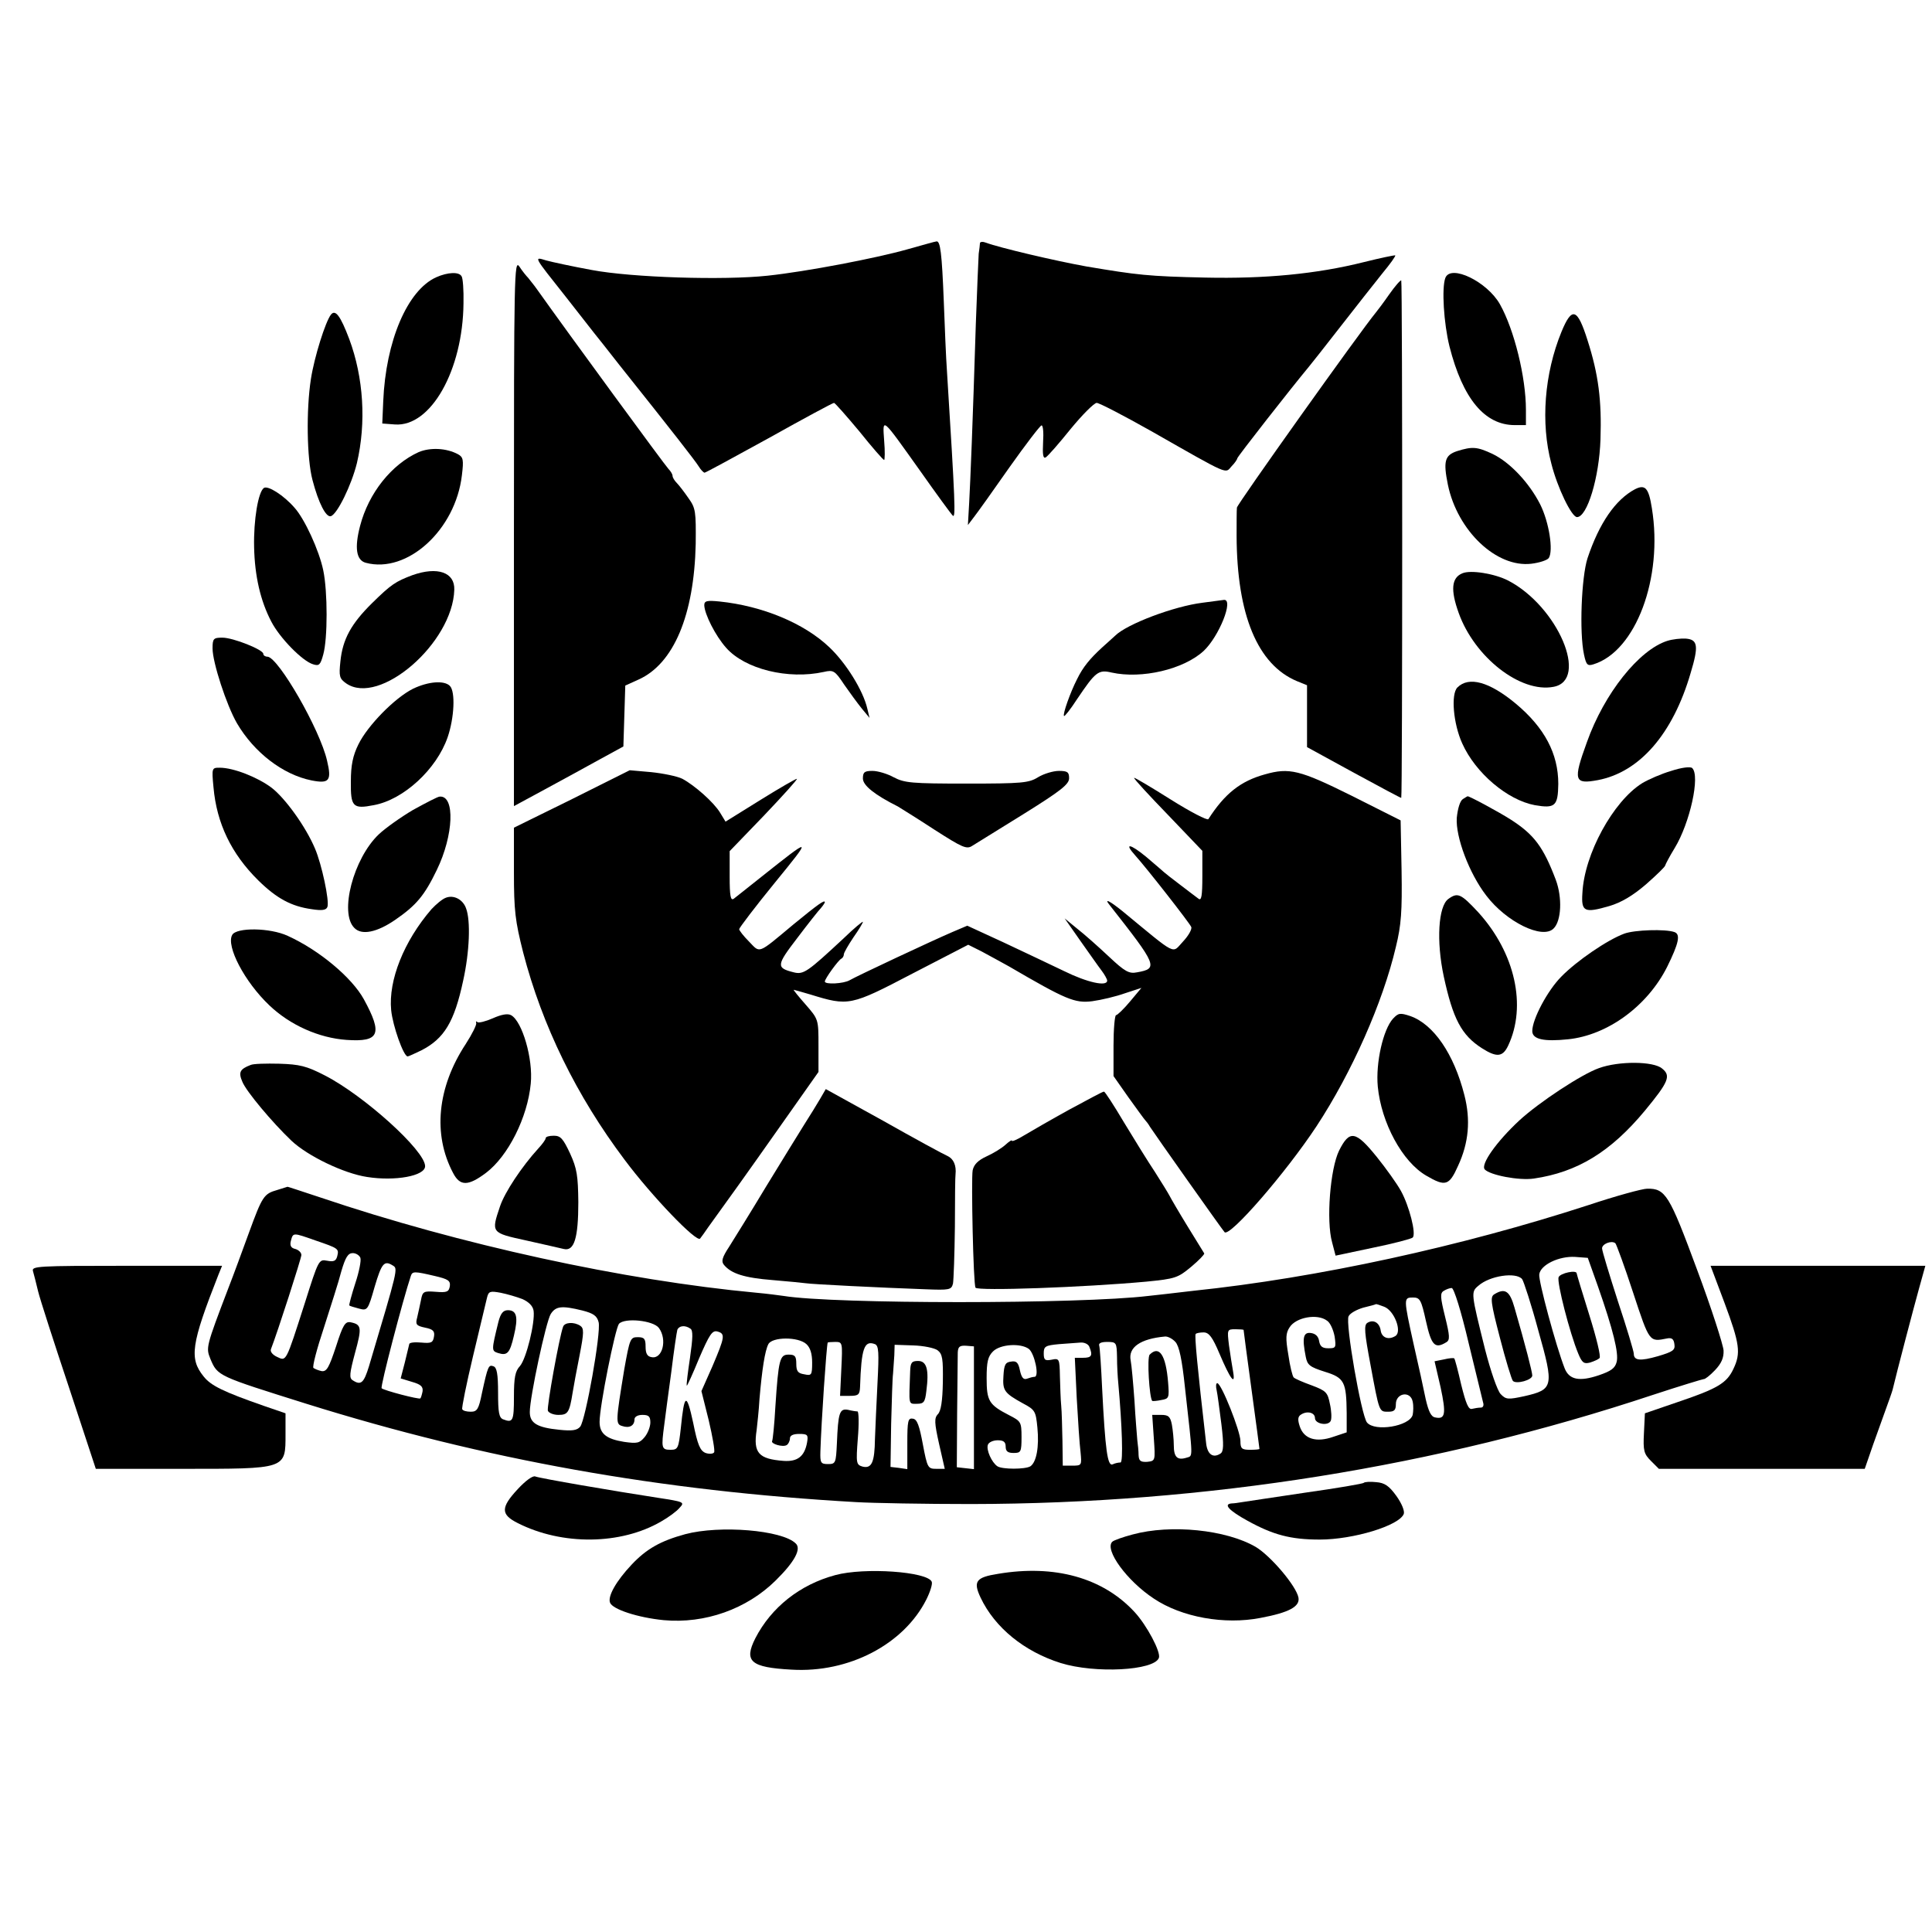 <?xml version="1.0" standalone="no"?>
<!DOCTYPE svg PUBLIC "-//W3C//DTD SVG 20010904//EN"
 "http://www.w3.org/TR/2001/REC-SVG-20010904/DTD/svg10.dtd">
<svg version="1.0" xmlns="http://www.w3.org/2000/svg"
 width="609pt" height="609pt" viewBox="0 0 609 609"
 preserveAspectRatio="xMidYMid meet">
<g transform="translate(0,609) scale(0.1,-0.1)"
fill="#000000" stroke="none">
<path d="M2860 5304 c-99 -28 -318 -70 -440 -83 -139 -15 -428 -6 -555 18 -60
11 -125 25 -143 30 -40 12 -42 16 61 -114 43 -55 84 -107 90 -115 7 -8 42 -53
79 -100 169 -212 240 -303 251 -321 6 -10 15 -19 18 -19 3 0 95 50 204 110
109 61 200 110 204 110 3 0 39 -41 80 -90 40 -50 75 -90 78 -90 2 0 3 27 0 61
-5 74 -10 78 114 -96 50 -71 96 -134 102 -140 10 -11 8 39 -18 455 -3 41 -7
140 -10 220 -6 153 -11 191 -23 189 -4 0 -45 -12 -92 -25z"/>
<path d="M3089 5324 c0 -5 -2 -20 -4 -34 -1 -14 -5 -113 -9 -220 -10 -320 -17
-491 -21 -565 l-4 -70 19 25 c11 14 61 84 112 157 51 72 97 132 101 132 5 1 7
-23 5 -53 -2 -39 0 -52 8 -48 7 4 42 44 79 90 37 45 74 82 82 82 8 0 85 -40
172 -89 251 -143 232 -134 253 -111 10 10 18 22 18 25 0 5 171 223 225 288 6
7 51 64 100 127 49 63 109 139 133 169 24 29 42 54 40 56 -2 1 -46 -8 -98 -21
-151 -38 -314 -53 -500 -49 -182 4 -214 8 -375 35 -100 18 -274 59 -317 75
-10 4 -18 3 -19 -1z"/>
<path d="M1620 4412 l0 -863 98 53 c53 29 131 71 172 94 l75 41 3 96 3 96 42
19 c111 50 175 204 180 427 1 103 0 113 -23 145 -13 19 -30 41 -37 48 -7 7
-13 17 -13 22 0 5 -6 15 -13 22 -10 10 -312 422 -415 567 -9 13 -22 28 -27 35
-6 6 -19 22 -28 36 -16 23 -17 -22 -17 -838z"/>
<path d="M1375 5216 c-91 -41 -159 -201 -167 -391 l-3 -70 40 -3 c113 -8 214
171 216 382 1 41 -2 80 -6 85 -8 15 -44 13 -80 -3z"/>
<path d="M4556 5214 c-12 -32 -5 -143 13 -216 42 -165 111 -248 206 -248 l35
0 0 48 c0 103 -37 253 -82 333 -40 71 -155 127 -172 83z"/>
<path d="M4379 5162 c-18 -26 -37 -51 -42 -57 -51 -62 -437 -604 -438 -615 -1
-8 -1 -49 -1 -90 1 -248 66 -405 190 -457 l32 -13 0 -98 0 -97 148 -81 c81
-44 148 -80 149 -79 4 3 4 1627 0 1631 -2 2 -19 -17 -38 -44z"/>
<path d="M1043 5098 c-17 -22 -52 -132 -63 -203 -15 -97 -13 -250 5 -318 19
-73 43 -119 58 -114 20 6 65 98 82 167 30 128 21 270 -24 391 -28 74 -44 95
-58 77z"/>
<path d="M4922 5044 c-54 -132 -66 -287 -32 -415 19 -76 64 -169 81 -169 32 0
70 124 74 245 4 122 -6 204 -41 313 -32 101 -49 106 -82 26z"/>
<path d="M1320 4665 c-86 -39 -158 -129 -185 -233 -18 -69 -12 -108 18 -116
131 -35 283 104 303 276 6 49 4 57 -12 66 -37 20 -88 22 -124 7z"/>
<path d="M4593 4668 c-39 -13 -44 -32 -29 -106 30 -145 153 -262 263 -249 25
3 50 11 55 18 15 23 1 113 -27 169 -35 69 -96 133 -150 159 -49 23 -64 24
-112 9z"/>
<path d="M832 4552 c-18 -12 -33 -101 -31 -187 2 -91 20 -169 54 -234 26 -51
98 -125 132 -135 19 -6 23 -2 32 31 14 50 14 198 0 265 -13 63 -59 163 -91
198 -34 39 -83 70 -96 62z"/>
<path d="M5154 4548 c-62 -33 -113 -107 -150 -218 -19 -60 -26 -233 -11 -303
7 -33 11 -37 30 -31 133 41 220 272 184 492 -10 64 -21 76 -53 60z"/>
<path d="M1300 4277 c-53 -20 -67 -29 -127 -88 -66 -65 -93 -114 -100 -184 -5
-47 -3 -54 18 -69 105 -73 336 127 341 295 2 55 -53 74 -132 46z"/>
<path d="M4610 4283 c-35 -14 -38 -53 -12 -125 50 -140 195 -253 299 -233 113
21 13 254 -143 335 -43 22 -118 34 -144 23z"/>
<path d="M2220 4182 c1 -28 35 -96 69 -134 59 -67 195 -101 308 -76 30 7 35 4
64 -40 18 -26 43 -60 56 -76 l24 -29 -7 29 c-13 57 -67 144 -120 194 -80 76
-211 130 -346 144 -40 4 -48 2 -48 -12z"/>
<path d="M3790 4190 c-89 -11 -238 -67 -275 -104 -7 -6 -25 -23 -41 -37 -38
-35 -60 -61 -79 -100 -21 -41 -46 -111 -41 -116 2 -2 21 22 41 53 58 86 67 94
109 84 95 -21 227 10 290 68 49 46 96 164 64 161 -7 -1 -38 -5 -68 -9z"/>
<path d="M670 4046 c0 -44 44 -179 77 -236 54 -92 145 -162 235 -180 56 -11
64 -1 49 62 -22 98 -154 327 -188 328 -7 0 -13 4 -13 9 0 13 -95 51 -129 51
-28 0 -31 -3 -31 -34z"/>
<path d="M5256 4070 c-89 -28 -199 -165 -254 -320 -44 -121 -40 -133 35 -119
131 25 236 145 292 337 26 86 23 106 -15 109 -16 1 -42 -2 -58 -7z"/>
<path d="M1302 3919 c-58 -29 -143 -116 -172 -175 -18 -36 -24 -67 -24 -117
-1 -80 6 -88 72 -75 94 17 198 113 233 214 21 61 25 144 7 162 -18 18 -68 14
-116 -9z"/>
<path d="M4594 3923 c-21 -21 -13 -114 15 -176 42 -94 143 -179 229 -195 64
-11 73 -3 74 67 0 95 -43 177 -134 253 -83 69 -148 87 -184 51z"/>
<path d="M5268 3660 c-31 -9 -72 -27 -92 -39 -91 -57 -182 -223 -188 -346 -4
-59 6 -64 85 -41 37 11 73 32 115 68 33 29 61 56 61 60 1 4 14 29 30 55 48 79
81 228 55 252 -5 5 -33 2 -66 -9z"/>
<path d="M673 3608 c10 -113 56 -209 141 -293 58 -57 104 -82 169 -91 32 -5
45 -3 49 7 7 19 -18 135 -39 184 -29 69 -94 159 -137 192 -44 33 -120 63 -163
63 -25 0 -26 0 -20 -62z"/>
<path d="M1803 3571 l-183 -90 0 -140 c0 -122 4 -154 29 -253 60 -231 168
-452 320 -654 85 -114 228 -263 238 -248 5 6 16 22 25 35 63 87 119 165 226
317 l122 173 0 83 c0 83 0 83 -41 130 -22 25 -39 46 -37 46 1 0 26 -7 53 -15
120 -37 126 -36 321 66 l176 91 42 -21 c22 -12 61 -33 86 -47 180 -105 208
-117 263 -110 29 4 75 15 103 25 l52 17 -36 -43 c-20 -24 -40 -43 -44 -43 -4
0 -8 -43 -8 -96 l0 -96 47 -67 c26 -36 49 -68 52 -71 3 -3 11 -13 16 -22 12
-19 224 -319 235 -332 16 -17 193 187 290 334 111 169 209 390 250 565 17 69
20 112 18 242 l-3 157 -155 78 c-163 81 -196 89 -273 67 -76 -21 -126 -60
-178 -141 -3 -5 -57 23 -119 62 -62 39 -114 70 -115 68 -2 -2 46 -54 106 -116
l109 -114 0 -80 c0 -63 -3 -78 -12 -71 -7 5 -33 25 -58 44 -25 19 -47 36 -50
39 -3 3 -29 25 -57 49 -51 42 -71 45 -35 5 37 -41 173 -215 177 -226 3 -7 -9
-28 -26 -46 -36 -38 -15 -49 -191 96 -41 33 -58 41 -41 20 151 -192 155 -201
87 -213 -25 -5 -38 2 -89 50 -33 31 -78 71 -100 88 l-39 32 49 -70 c27 -38 57
-81 67 -94 10 -13 18 -28 18 -32 0 -20 -63 -6 -136 30 -44 21 -130 62 -192 91
l-113 52 -47 -20 c-63 -27 -302 -139 -324 -152 -19 -11 -78 -14 -78 -4 0 9 43
68 52 72 4 2 8 8 8 14 0 5 14 29 30 53 17 24 30 46 30 49 0 3 -28 -20 -62 -53
-112 -104 -125 -114 -156 -106 -56 14 -55 22 11 108 34 45 68 88 75 95 6 7 12
16 12 18 0 9 -22 -7 -99 -70 -115 -96 -104 -91 -140 -54 -17 17 -31 35 -31 39
0 4 50 70 112 146 120 147 119 147 -42 19 -41 -33 -81 -64 -87 -69 -10 -7 -13
8 -13 70 l0 80 108 112 c59 62 106 114 104 116 -2 1 -53 -28 -114 -66 l-111
-69 -17 28 c-20 33 -80 86 -119 107 -16 8 -60 17 -98 21 l-68 6 -182 -91z"/>
<path d="M2720 3636 c0 -22 38 -52 110 -88 8 -5 60 -37 115 -73 89 -57 102
-63 120 -51 11 7 84 52 163 101 117 73 142 93 142 112 0 19 -5 23 -32 23 -18
0 -48 -9 -66 -20 -29 -18 -50 -20 -225 -20 -173 0 -196 2 -230 20 -20 11 -50
20 -67 20 -25 0 -30 -4 -30 -24z"/>
<path d="M1302 3537 c-39 -23 -88 -58 -108 -77 -80 -76 -125 -248 -77 -295 23
-24 71 -14 128 25 67 46 93 77 132 158 53 109 58 235 9 231 -6 0 -44 -20 -84
-42z"/>
<path d="M4611 3571 c-9 -6 -16 -30 -19 -59 -4 -60 39 -175 93 -245 63 -83
177 -139 212 -104 25 24 28 98 7 154 -39 103 -68 142 -141 189 -39 25 -132 75
-137 74 -1 0 -7 -4 -15 -9z"/>
<path d="M1405 3260 c-11 -4 -31 -21 -45 -36 -87 -101 -136 -224 -127 -318 5
-50 39 -146 52 -146 3 0 22 9 43 19 72 37 104 89 132 220 20 90 24 189 9 228
-10 28 -39 43 -64 33z"/>
<path d="M4565 3256 c-31 -23 -38 -132 -14 -244 29 -134 56 -185 120 -226 47
-30 66 -28 83 8 59 125 22 292 -94 420 -55 59 -65 64 -95 42z"/>
<path d="M732 3143 c-20 -35 39 -148 117 -222 65 -62 156 -103 244 -109 103
-7 114 18 54 128 -38 69 -141 155 -240 200 -56 26 -162 27 -175 3z"/>
<path d="M5120 3147 c-54 -20 -150 -86 -198 -135 -44 -44 -92 -135 -92 -172 0
-26 36 -34 113 -26 125 13 250 105 312 228 37 75 43 103 23 110 -29 10 -125 7
-158 -5z"/>
<path d="M1553 2880 c-23 -10 -44 -15 -48 -12 -4 4 -5 3 -4 -3 2 -5 -13 -35
-33 -66 -90 -137 -104 -285 -40 -406 22 -43 48 -42 104 0 70 53 131 175 141
281 8 78 -27 197 -62 216 -11 6 -31 2 -58 -10z"/>
<path d="M4391 2879 c-31 -34 -55 -139 -48 -214 11 -114 77 -237 153 -281 60
-35 72 -32 100 31 34 73 40 145 20 223 -33 130 -97 223 -170 249 -33 11 -38
10 -55 -8z"/>
<path d="M790 2733 c-34 -13 -39 -23 -26 -53 12 -30 94 -128 155 -186 51 -48
165 -103 238 -114 88 -14 183 3 183 34 0 49 -193 223 -316 286 -58 30 -80 35
-144 37 -41 1 -82 0 -90 -4z"/>
<path d="M5040 2723 c-54 -19 -188 -107 -251 -165 -72 -67 -122 -138 -109
-154 16 -18 108 -36 155 -29 137 20 242 84 350 214 75 91 83 110 54 133 -27
23 -136 24 -199 1z"/>
<path d="M2585 2626 c-10 -17 -32 -53 -50 -81 -17 -27 -71 -115 -120 -195 -48
-80 -101 -165 -116 -189 -23 -35 -26 -47 -17 -58 23 -28 65 -41 153 -48 50 -4
97 -9 105 -10 16 -3 235 -14 377 -19 76 -3 82 -2 87 18 2 11 5 92 6 179 0 88
1 162 2 165 3 28 -6 49 -25 58 -12 5 -104 55 -203 111 l-181 100 -18 -31z"/>
<path d="M3370 2592 c-58 -32 -122 -69 -142 -81 -21 -13 -38 -20 -38 -17 0 4
-9 -2 -20 -12 -12 -11 -38 -27 -60 -37 -26 -12 -40 -25 -44 -44 -5 -27 2 -360
9 -370 6 -11 341 1 538 19 92 9 100 12 142 47 24 20 42 39 41 42 -2 3 -26 42
-53 86 -27 44 -52 87 -56 95 -4 8 -25 42 -46 75 -22 33 -66 104 -98 157 -32
54 -60 97 -63 97 -3 1 -52 -26 -110 -57z"/>
<path d="M1720 2502 c0 -4 -10 -18 -23 -32 -52 -57 -106 -138 -121 -183 -28
-83 -28 -83 82 -107 53 -12 107 -24 119 -27 33 -8 46 34 46 148 -1 82 -4 105
-26 153 -22 47 -30 56 -51 56 -15 0 -26 -3 -26 -8z"/>
<path d="M4221 2463 c-28 -57 -41 -221 -22 -289 l11 -42 118 25 c64 13 121 28
125 32 12 11 -11 100 -37 147 -12 22 -47 71 -76 107 -67 83 -86 86 -119 20z"/>
<path d="M874 2339 c-42 -12 -47 -19 -89 -134 -20 -55 -49 -134 -65 -175 -71
-186 -71 -188 -57 -223 23 -55 23 -54 303 -142 563 -176 1115 -275 1734 -310
52 -3 214 -6 360 -6 741 1 1467 117 2150 344 85 28 158 50 161 50 3 -1 19 11
35 28 20 21 28 39 27 62 -1 17 -38 133 -84 256 -87 235 -99 255 -157 254 -15
0 -99 -23 -186 -52 -400 -130 -852 -229 -1246 -270 -58 -7 -121 -14 -140 -16
-216 -26 -991 -26 -1150 0 -14 2 -52 7 -85 10 -419 39 -936 152 -1374 300 -58
19 -105 35 -105 34 -1 0 -15 -5 -32 -10z m120 -159 c73 -25 75 -26 69 -50 -4
-15 -11 -18 -32 -14 -26 5 -27 3 -70 -133 -61 -190 -58 -184 -88 -170 -13 6
-22 16 -19 24 21 54 96 287 96 297 0 8 -9 16 -19 19 -14 3 -18 11 -14 26 7 26
6 26 77 1z m4154 -165 c52 -158 51 -155 107 -144 15 3 21 -2 23 -18 3 -19 -5
-24 -52 -38 -56 -16 -76 -14 -76 8 0 7 -22 81 -50 165 -27 84 -50 159 -50 167
0 14 30 26 42 16 3 -3 29 -73 56 -156z m-4012 110 c3 -8 -4 -44 -16 -80 -12
-37 -20 -68 -19 -70 2 -2 16 -6 31 -10 26 -7 28 -5 49 69 22 74 30 84 57 67
17 -10 17 -9 -75 -318 -16 -52 -25 -61 -51 -44 -12 7 -10 22 7 86 22 80 21 90
-14 97 -17 3 -24 -8 -46 -77 -22 -66 -29 -79 -45 -77 -10 2 -22 7 -26 10 -4 4
11 61 33 127 21 66 47 146 55 178 13 44 21 57 36 57 10 0 21 -7 24 -15z m3901
-90 c48 -137 66 -211 59 -238 -5 -20 -18 -29 -56 -42 -62 -21 -94 -14 -108 22
-27 69 -83 276 -80 296 4 30 62 58 113 55 l40 -3 32 -90z m-3667 33 c43 -10
50 -15 48 -32 -3 -18 -9 -21 -44 -18 -39 3 -42 1 -47 -26 -3 -16 -9 -41 -12
-55 -6 -22 -3 -26 25 -32 25 -5 31 -11 28 -28 -3 -19 -8 -22 -40 -19 -21 2
-38 0 -38 -5 -1 -4 -7 -30 -14 -58 l-13 -50 36 -11 c28 -8 35 -15 33 -30 -2
-10 -5 -20 -7 -22 -4 -4 -115 25 -122 32 -5 4 67 279 92 354 5 15 11 15 75 0z
m3428 -10 c5 -7 29 -80 51 -162 50 -177 48 -186 -44 -207 -51 -11 -58 -11 -75
7 -10 11 -31 71 -49 141 -44 177 -45 180 -21 200 36 32 119 44 138 21z m-169
-200 c23 -95 44 -180 46 -189 3 -9 0 -16 -7 -16 -7 0 -20 -2 -28 -4 -11 -3
-19 16 -34 76 -10 44 -20 82 -22 83 -1 2 -16 1 -32 -3 l-30 -6 19 -82 c18 -84
15 -102 -17 -95 -13 2 -21 19 -30 58 -6 30 -23 108 -38 173 -32 145 -32 147
-2 147 22 0 26 -7 41 -75 17 -76 28 -88 64 -66 12 7 11 20 -4 81 -15 61 -16
74 -4 81 8 5 19 9 25 9 7 0 30 -74 53 -172z m-2982 137 c20 -9 33 -22 35 -37
5 -37 -23 -151 -43 -174 -15 -16 -19 -36 -19 -97 0 -76 -3 -83 -34 -71 -13 5
-16 22 -16 84 0 59 -4 79 -14 83 -16 6 -18 2 -37 -85 -10 -50 -15 -58 -35 -58
-13 0 -25 3 -27 8 -2 4 13 79 34 167 21 88 41 171 44 184 5 21 10 22 43 16 20
-4 51 -13 69 -20z m2716 -24 c32 -12 57 -78 36 -92 -22 -14 -44 -6 -47 18 -4
24 -23 35 -42 23 -11 -7 -9 -31 10 -132 28 -151 27 -148 56 -148 19 0 24 5 24
24 0 35 46 43 53 8 3 -13 2 -32 0 -42 -10 -36 -119 -54 -144 -24 -18 22 -69
315 -58 335 5 10 26 21 46 27 21 5 39 10 40 11 1 1 13 -3 26 -8z m-2527 -12
c35 -9 46 -17 51 -37 8 -33 -41 -307 -58 -329 -10 -12 -26 -14 -65 -10 -71 7
-94 21 -94 56 0 47 51 285 66 309 16 25 35 27 100 11z m2347 -32 c10 -6 20
-29 24 -50 5 -35 4 -37 -20 -37 -19 0 -26 6 -29 23 -2 14 -11 23 -25 25 -25 4
-29 -15 -17 -75 5 -26 13 -32 60 -47 62 -19 68 -32 69 -131 l0 -60 -42 -14
c-54 -19 -93 -7 -106 33 -7 21 -6 31 4 37 20 13 44 6 44 -11 0 -19 43 -26 50
-8 3 8 2 32 -3 53 -7 36 -12 41 -57 58 -28 10 -53 21 -57 25 -4 4 -12 36 -17
72 -9 52 -8 68 4 86 20 32 88 44 118 21z m-2106 -23 c27 -37 11 -99 -23 -92
-14 2 -19 12 -19 33 0 25 -4 30 -25 30 -23 0 -25 -5 -42 -100 -27 -165 -28
-174 -7 -180 23 -8 39 1 39 21 0 8 10 14 25 14 20 0 25 -5 25 -24 0 -13 -8
-34 -18 -46 -16 -19 -23 -21 -65 -15 -56 9 -77 26 -77 63 0 50 49 293 61 309
18 20 108 11 126 -13z m99 -2 c9 -5 8 -29 -1 -92 -7 -47 -12 -86 -10 -88 1 -1
19 38 39 87 32 74 41 88 57 84 26 -7 24 -17 -15 -109 l-35 -79 23 -92 c12 -51
20 -96 17 -101 -3 -5 -15 -6 -27 -2 -17 7 -25 25 -39 95 -21 97 -28 93 -39
-17 -7 -63 -9 -68 -32 -68 -29 0 -30 5 -20 80 3 25 13 99 22 165 8 66 17 126
19 133 5 13 24 16 41 4z m1744 -4 c0 -2 11 -86 25 -188 14 -102 25 -186 25
-187 0 -2 -13 -3 -30 -3 -26 0 -30 4 -30 28 0 30 -60 182 -73 182 -4 0 -5 -10
-2 -22 3 -13 9 -61 15 -107 8 -66 7 -87 -3 -93 -23 -15 -41 -3 -45 32 -28 243
-37 341 -33 345 2 3 14 5 25 5 17 0 28 -15 50 -67 34 -80 51 -103 43 -57 -3
17 -9 54 -13 83 -6 50 -6 51 20 51 14 0 26 -1 26 -2z m-215 -38 c12 -13 21
-56 30 -142 26 -233 26 -216 5 -223 -29 -9 -40 2 -40 39 0 19 -3 48 -6 65 -5
26 -11 31 -34 31 l-28 0 5 -73 c5 -72 5 -72 -21 -75 -21 -1 -26 3 -27 21 0 12
-2 33 -4 47 -1 14 -6 70 -9 125 -4 55 -9 112 -12 127 -8 41 31 68 108 75 9 1
24 -7 33 -17z m-1163 -7 c12 -11 18 -30 18 -58 0 -40 -2 -42 -25 -37 -20 3
-25 10 -25 33 0 24 -4 29 -24 29 -28 0 -32 -14 -42 -165 -3 -55 -8 -103 -10
-107 -6 -9 34 -21 46 -13 5 3 10 13 10 21 0 9 10 14 29 14 27 0 29 -3 25 -27
-8 -44 -30 -61 -74 -58 -79 6 -96 25 -85 97 2 18 7 62 9 98 8 93 17 152 28
173 12 23 94 24 120 0z m110 -78 l-4 -85 31 0 c27 0 31 4 32 28 4 122 13 148
47 135 12 -5 13 -26 8 -122 -3 -64 -7 -143 -8 -176 -1 -74 -10 -95 -39 -88
-20 6 -21 10 -15 89 4 46 3 84 -1 85 -5 0 -18 2 -30 5 -27 5 -31 -10 -35 -106
-3 -62 -4 -65 -28 -65 -23 0 -25 4 -24 40 3 95 19 329 23 343 1 1 11 2 24 2
23 0 23 -2 19 -85z m782 69 c11 -27 7 -34 -20 -34 l-26 0 6 -127 c4 -71 9
-147 12 -170 4 -42 4 -43 -26 -43 l-30 0 -1 78 c-1 42 -2 93 -4 112 -2 19 -3
61 -4 92 -1 55 -2 57 -26 52 -21 -4 -25 -1 -25 20 0 22 5 25 48 29 26 2 57 4
68 5 12 1 25 -5 28 -14z m87 -31 c0 -27 2 -64 4 -83 12 -133 16 -250 7 -250
-6 0 -17 -2 -25 -6 -16 -6 -23 44 -33 241 -3 66 -7 126 -9 133 -3 8 6 12 25
12 29 0 30 -2 31 -47z m-566 21 c16 -12 18 -27 17 -101 -1 -59 -6 -92 -16
-101 -11 -12 -11 -26 4 -93 l18 -79 -27 0 c-26 0 -28 3 -42 77 -11 59 -18 79
-31 81 -16 3 -18 -6 -18 -78 l0 -81 -27 4 -26 3 2 135 c2 74 4 145 6 159 1 14
3 40 4 58 l1 33 59 -2 c32 -1 66 -8 76 -15z m115 -182 l0 -193 -27 3 -27 3 1
170 c1 94 2 180 2 192 1 18 6 22 26 21 l25 -2 0 -194z m173 186 c18 -14 34
-88 18 -88 -5 0 -16 -3 -24 -6 -11 -4 -17 4 -22 26 -5 25 -11 31 -28 28 -18
-2 -22 -10 -24 -45 -3 -46 2 -54 62 -87 38 -20 40 -25 45 -76 6 -61 -3 -109
-22 -122 -16 -10 -89 -10 -104 0 -18 12 -36 52 -30 68 3 8 17 14 31 14 18 0
25 -5 25 -20 0 -15 7 -20 25 -20 23 0 25 3 25 50 0 48 -2 50 -39 69 -64 33
-71 45 -71 117 0 51 4 68 20 84 23 23 87 27 113 8z"/>
<path d="M4913 2064 c-6 -16 35 -176 62 -241 12 -29 18 -33 37 -28 13 4 26 10
30 14 5 4 -10 65 -32 135 -22 70 -40 130 -40 132 0 12 -52 1 -57 -12z"/>
<path d="M4710 2010 c-13 -8 -11 -26 18 -137 18 -70 37 -132 41 -136 11 -11
61 3 61 17 0 11 -21 93 -56 214 -15 53 -30 63 -64 42z"/>
<path d="M1571 1923 c-22 -90 -22 -91 -1 -98 29 -9 37 -1 50 55 14 58 9 80
-19 80 -15 0 -23 -10 -30 -37z"/>
<path d="M1775 1908 c-12 -32 -52 -254 -48 -265 3 -7 18 -13 33 -13 30 0 35 7
45 70 3 19 13 73 22 118 14 72 14 85 2 93 -20 13 -49 11 -54 -3z"/>
<path d="M3624 1820 c-9 -9 -1 -136 8 -146 2 -1 15 0 29 3 24 4 25 7 21 56 -7
86 -28 117 -58 87z"/>
<path d="M2869 1768 c-4 -109 -6 -103 21 -103 22 0 26 5 30 40 9 68 1 95 -26
95 -20 0 -24 -5 -25 -32z"/>
<path d="M104 2083 c3 -10 10 -38 16 -63 6 -25 50 -161 97 -302 l85 -258 270
0 c333 0 328 -2 328 110 l0 65 -67 23 c-129 45 -168 64 -191 93 -46 57 -40
101 47 322 l11 27 -301 0 c-281 0 -300 -1 -295 -17z"/>
<path d="M5436 1983 c48 -129 52 -158 28 -208 -21 -45 -50 -62 -174 -104
l-105 -36 -3 -62 c-3 -56 0 -66 22 -88 l25 -25 325 0 324 0 27 78 c15 42 34
95 42 117 8 22 17 47 19 55 13 55 66 257 83 318 l20 72 -339 0 -338 0 44 -117z"/>
<path d="M1632 1396 c-54 -58 -54 -80 0 -107 140 -71 325 -69 452 5 23 13 49
32 58 43 17 18 15 19 -70 32 -137 21 -370 61 -385 67 -8 3 -31 -14 -55 -40z"/>
<path d="M4299 1416 c-2 -3 -85 -17 -184 -31 -99 -15 -189 -28 -200 -30 -11
-2 -26 -4 -32 -4 -28 -2 -10 -22 50 -55 80 -44 135 -59 227 -59 106 0 251 44
265 81 3 9 -6 32 -23 56 -23 32 -37 42 -64 44 -18 2 -36 1 -39 -2z"/>
<path d="M2160 1254 c-77 -21 -122 -46 -169 -96 -49 -52 -76 -100 -68 -120 8
-21 88 -47 169 -55 130 -12 262 35 353 125 60 59 82 100 63 117 -43 42 -239
58 -348 29z"/>
<path d="M3570 1253 c-30 -8 -59 -18 -64 -23 -25 -25 46 -123 131 -179 88 -59
223 -83 336 -61 91 17 125 36 120 64 -7 37 -88 132 -135 160 -93 54 -267 72
-388 39z"/>
<path d="M2633 1125 c-112 -30 -202 -102 -252 -199 -37 -73 -15 -92 114 -99
181 -11 354 80 425 221 12 24 20 49 17 56 -13 32 -212 46 -304 21z"/>
<path d="M3146 1129 c-70 -11 -79 -24 -55 -75 45 -95 138 -170 252 -206 109
-34 295 -24 310 16 7 18 -38 103 -77 145 -100 108 -252 150 -430 120z"/>
</g>
</svg>
